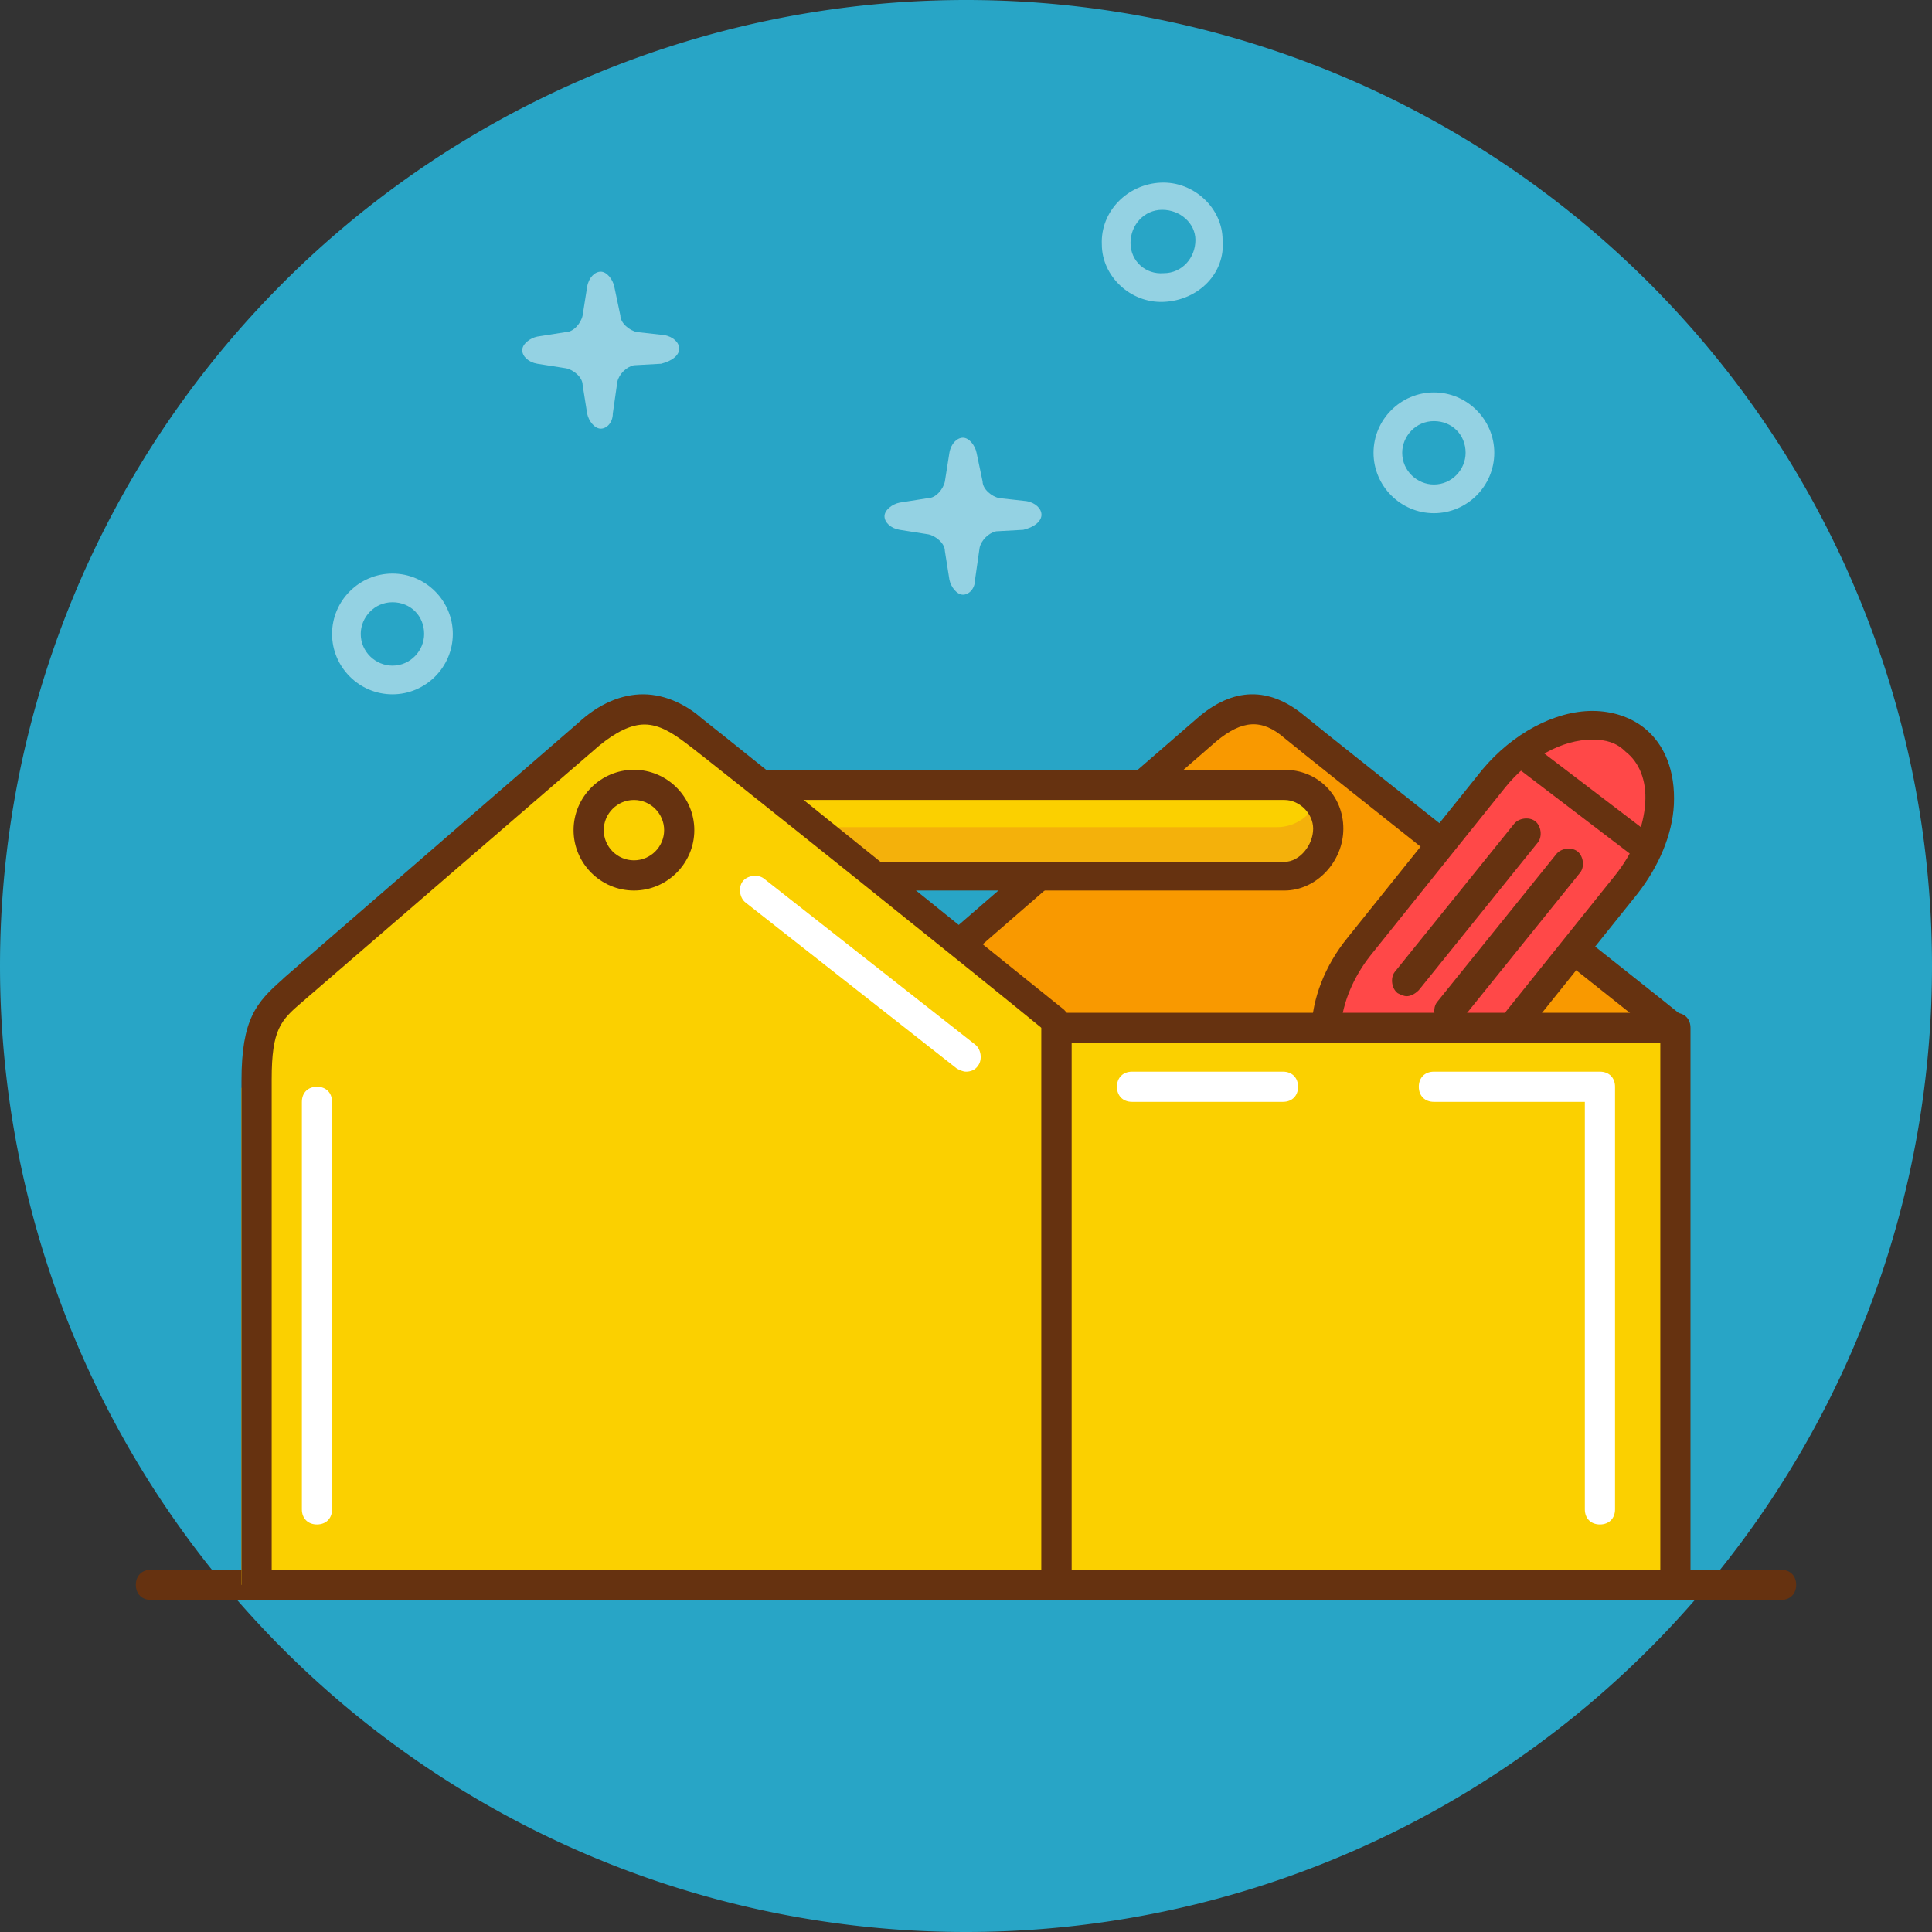 <?xml version="1.0" standalone="no"?><!DOCTYPE svg PUBLIC "-//W3C//DTD SVG 1.1//EN" "http://www.w3.org/Graphics/SVG/1.1/DTD/svg11.dtd"><svg t="1732516858228" class="icon" viewBox="0 0 1024 1024" version="1.1" xmlns="http://www.w3.org/2000/svg" p-id="17699" xmlns:xlink="http://www.w3.org/1999/xlink" width="256" height="256"><rect x="0" y="0" width="1024" height="1024" fill="#333333" stroke="none"/><path d="M512 512m-512 0a512 512 0 1 0 1024 0 512 512 0 1 0-1024 0Z" fill="#28A5C6" p-id="17700"></path><path d="M760 272c-17.6 0-32-14.4-32-32s14.4-32 32-32 32 14.4 32 32-14.4 32-32 32z m0-48.8c-9.6 0-16.8 8-16.8 16.8 0 9.6 8 16.8 16.8 16.8 9.6 0 16.8-8 16.8-16.8 0-9.6-7.2-16.8-16.8-16.8zM208 368c-17.6 0-32-14.4-32-32s14.4-32 32-32 32 14.4 32 32-14.4 32-32 32z m0-48.8c-9.6 0-16.8 8-16.8 16.8 0 9.6 8 16.8 16.8 16.8 9.6 0 16.8-8 16.8-16.8 0-9.6-7.2-16.8-16.8-16.8zM616.8 160c-17.6 0.8-32.8-13.6-32.8-30.4-0.8-17.6 13.6-32 31.2-32.8 17.6-0.8 32.8 13.6 32.8 30.4 1.6 17.6-12.8 32-31.2 32.8z m-0.8-48.8c-9.6 0-16.8 8-16.8 17.6 0 9.6 8 16.8 17.6 16 9.6 0 16.8-8 16.8-17.6 0-8.8-8-16-17.6-16zM552 272.8c0-3.2-3.2-6.4-8-7.2l-14.4-1.6c-4-0.8-8.8-4.8-8.8-8.8l-3.2-15.2c-0.8-4-4-8-7.2-8s-6.4 3.2-7.2 8l-2.4 15.2c-0.8 4-4.8 8.8-8.8 8.8l-15.2 2.4c-4 0.8-8 4-8 7.2s3.2 6.4 8 7.2l15.2 2.4c4 0.8 8.8 4.8 8.8 8.8l2.4 15.2c0.8 4 4 8 7.2 8s6.4-3.2 6.4-8l2.4-16.8c0.8-4 4.8-8 8.8-8.8l14.4-0.8c6.4-1.6 9.6-4.8 9.6-8zM360 184.8c0-3.2-3.2-6.4-8-7.2l-14.4-1.6c-4-0.8-8.8-4.8-8.8-8.8l-3.2-15.2c-0.8-4-4-8-7.2-8s-6.4 3.2-7.2 8l-2.4 15.2c-0.8 4-4.8 8.8-8.8 8.8l-15.2 2.4c-4 0.8-8 4-8 7.2s3.2 6.4 8 7.2l15.2 2.4c4 0.8 8.8 4.8 8.8 8.8l2.4 15.2c0.8 4 4 8 7.2 8s6.4-3.2 6.4-8l2.4-16.8c0.8-4 4.8-8 8.8-8.8l14.4-0.8c6.4-1.6 9.6-4.8 9.6-8z" fill="#FFFFFF" opacity=".5" p-id="17701"></path><path d="M944 848H80c-4.8 0-8-3.2-8-8s3.2-8 8-8h864c4.8 0 8 3.2 8 8s-3.2 8-8 8z" fill="#663210" p-id="17702"></path><path d="M884.8 544.8L676 379.2l-28 3.2-188 162.4V840h424.8z" fill="#F99900" p-id="17703"></path><path d="M884.8 848H460c-4.8 0-8-3.2-8-8V543.2c0-2.4 0.8-4.8 2.4-6.4l180-156c19.2-16.8 38.4-16.8 56.8-1.6 14.4 12 196.8 156 198.4 157.6 1.6 1.6 3.2 4 3.2 6.4V840c0 4.8-3.2 8-8 8z m-416.8-16h408.8V547.2c-24.8-20-181.6-144-196-156-12-10.4-22.4-9.6-36 1.6L468 546.4V832z" fill="#663210" p-id="17704"></path><path d="M692.8 576.8c11.2-13.6 26.4-20 34.4-13.6s5.6 23.2-5.6 36.8L568.8 791.2c-11.2 13.6-26.4 20-34.4 13.6s-5.6-23.2 5.6-36.8l152.8-191.2z" fill="#EAEAEA" p-id="17705"></path><path d="M534.4 804c1.6 1.6 4 2.4 5.6 3.2-4-6.4-3.2-16 2.4-22.4l168-209.6c5.6-6.4 14.4-9.6 21.6-7.2-0.8-1.6-2.4-3.2-4-4.8-8-6.4-20-4.8-27.2 4l-168 209.6c-7.2 8.8-6.4 21.6 1.6 27.2z" fill="#D3D1D1" p-id="17706"></path><path d="M542.4 815.2c-4.8 0-9.6-1.6-12.8-4-6.4-4.8-8.8-13.6-7.2-23.2 1.6-8 5.6-16.8 11.2-24.8l152.8-191.2c9.6-12 21.6-19.2 32.8-19.2 4.8 0 9.6 1.6 12.8 4 6.4 4.8 8.8 13.6 7.2 23.2-1.6 8-5.6 16.8-11.2 24.8L575.2 796c-8.8 12-21.6 19.2-32.8 19.2zM720 568.8c-4.8 0-13.6 4-20 12.8L546.4 772.8c-4 5.6-7.2 12-8 17.6-0.8 4 0 7.2 1.6 8 3.2 2.4 14.4-0.8 23.2-12l152.8-191.2c4-5.6 7.2-12 8-17.6 0.8-4 0-7.2-1.6-8-0.8-0.8-1.6-0.8-2.4-0.8z" fill="#663210" p-id="17707"></path><path d="M792.8 409.6c21.6-27.2 56-36.8 75.2-21.6 19.2 16 17.6 51.2-4.8 78.4l-72 90.4c-21.6 27.2-56 36.8-75.2 21.6-19.2-16-17.6-51.2 4.8-78.4l72-90.4z" fill="#FF4848" p-id="17708"></path><path d="M738.4 593.6c-10.4 0-20-3.2-27.2-8.8-22.4-18.4-21.6-57.6 3.2-88L785.6 408c16-19.2 38.4-31.2 58.4-31.2 10.4 0 20 3.2 27.2 8.8 11.2 8.8 16.8 23.2 16 40.8-0.8 16-8 32.8-19.2 47.2l-71.2 88.8c-15.2 19.2-37.6 31.2-58.4 31.2zM844 392c-16 0-33.6 9.6-46.4 25.6l-71.2 88.8c-18.4 23.2-21.6 53.6-5.6 66.4 4.8 4 10.4 5.6 17.6 5.6 16 0 33.6-9.6 46.4-25.6L856 464c9.6-12 15.2-25.6 16-38.4 0.8-12-3.2-21.6-10.4-27.2-4.8-4.8-10.4-6.4-17.6-6.4z" fill="#663210" p-id="17709"></path><path d="M673.6 552.8c5.6-7.2 21.6-4 35.2 7.2l24.8 20c13.6 11.2 20 25.6 14.4 32.8-5.6 7.2-21.6 4-35.2-7.2L688 585.6c-12.8-11.2-20-25.6-14.4-32.8z" fill="#FF4848" p-id="17710"></path><path d="M537.6 809.6c-1.6 0-3.2-0.8-4.8-1.6-3.2-2.4-4-8-1.6-11.2l13.6-16.8c2.4-3.2 8-4 11.2-1.6 3.2 2.4 4 8 1.6 11.2l-13.6 16.8c-1.6 2.4-4 3.2-6.4 3.2zM871.2 456c-1.6 0-3.2-0.8-4.8-1.6l-64-48.8c-3.2-2.4-4-7.2-1.6-10.4s7.2-4 11.2-0.8l64 48.8c3.2 2.4 4 7.2 1.6 10.4-1.6 0.8-4 2.4-6.4 2.4zM745.6 528c-1.6 0-3.2-0.8-4.8-1.6-3.2-2.4-4-8-1.6-11.2l63.2-78.4c2.4-3.2 8-4 11.2-1.6 3.2 2.4 4 8 1.6 11.2L752 524.8c-2.4 2.4-4.8 3.2-6.4 3.2zM768 544c-1.6 0-3.2-0.8-4.8-1.6-3.2-2.4-4-8-1.6-11.2l63.2-78.4c2.4-3.2 8-4 11.2-1.6 3.2 2.4 4 8 1.6 11.2l-63.2 78.4c-1.6 2.4-4 3.2-6.4 3.2z" fill="#663210" p-id="17711"></path><path d="M677.6 576.8c0-2.4 1.6-5.6 3.2-7.2 5.6-7.2 16.8-8 24.8-1.6l45.6 36.8 0.8 0.8c0.8-6.4-1.6-12.8-7.2-16.8L699.2 552c-8-6.4-19.2-5.6-24.8 1.6-5.6 5.6-4 16.8 3.2 23.2z" fill="#A81000" p-id="17712"></path><path d="M739.2 624c-9.6 0-20.8-4.8-30.4-12.8L683.2 592c-8-6.4-13.6-13.6-16.8-20.8-4-8.8-4-17.6 0.8-23.2 3.2-4 8.8-7.2 16-7.2 9.6 0 20.8 4.8 30.4 12.8l24.8 20c17.6 14.4 24.8 33.6 16 44-3.2 4-8.8 6.4-15.2 6.4z m-56-67.2c-1.6 0-3.2 0.8-3.2 0.8-0.8 0.8-0.8 3.2 0.8 7.2 2.4 4.8 6.4 10.4 12 15.2l24.8 20c8 6.4 16 8.8 20.8 8.8 1.6 0 3.2-0.8 3.2-0.8 1.6-1.6-0.8-12-13.6-21.6l-24-20.8c-6.4-5.6-14.4-8.8-20.8-8.8z" fill="#663210" p-id="17713"></path><path d="M733.6 613.6c-1.6 0-3.2-0.8-4.8-1.6L693.6 584c-3.2-2.4-4-8-1.6-11.2 2.4-3.2 8-4 11.2-1.6l35.2 28c3.2 2.4 4 8 1.6 11.2-1.6 1.6-4 3.2-6.4 3.2zM565.6 780.8c-1.6 0-3.2-0.8-4.8-1.6-3.2-2.4-4-8-1.6-11.2l126.4-159.2c2.4-3.2 8-4 11.2-1.6 3.2 2.4 4 8 1.6 11.2L572 777.6c-1.6 2.4-4 3.2-6.4 3.2z" fill="#FFFFFF" p-id="17714"></path><path d="M676.8 415.2H326.4c-12.8 0-23.2 10.4-23.2 23.2 0 12.8 10.4 23.2 23.2 23.2h350.4c12.8 0 23.2-10.4 23.2-23.2 0-12.8-10.4-23.2-23.2-23.2z" fill="#FBD000" p-id="17715"></path><path d="M676.8 438.4H326.4c-8.8 0-16-4.8-20-11.2-2.4 3.2-3.2 7.2-3.2 12 0 12.8 10.4 23.2 23.2 23.2h350.4c12.8 0 23.2-10.4 23.2-23.2 0-4-1.6-8-3.2-12-4 6.4-11.2 11.2-20 11.2z" fill="#F4B10B" p-id="17716"></path><path d="M680.8 472H327.2c-16.8 0-31.2-15.2-31.2-32.8 0-16.8 14.4-31.2 31.2-31.2h353.6c17.6 0 31.2 13.6 31.2 31.2S697.6 472 680.8 472z m-353.6-48c-8 0-15.2 6.4-15.2 15.2 0 8.8 7.2 17.6 15.2 17.6h353.6c8 0 15.2-8.8 15.2-17.6 0-8-7.2-15.2-15.2-15.2H327.2z" fill="#663210" p-id="17717"></path><path d="M561.6 544.8S372.8 399.2 360 388c-13.6-11.2-44.8-1.6-44.8-1.6L153.6 523.2 128 576.8V840h433.6V544.8z" fill="#FBD000" p-id="17718"></path><path d="M560 848H136c-4.8 0-8-4-8-8V572.8c0-32.8 8-41.6 21.6-53.6l0.8-0.8 156-135.2c11.2-10.4 23.2-15.2 34.4-15.2 12.8 0 24 6.4 31.2 12.8 13.6 10.4 184.8 148.8 192 154.4 1.6 1.6 3.2 4 3.2 6.4V840c0.8 4-2.4 8-7.2 8z m-416-16h408V544.8c-23.2-19.2-176.8-142.4-188.8-151.2-6.4-4.8-13.6-9.6-21.6-9.6-7.2 0-15.2 4-24 11.2L160 531.2c-11.2 9.6-16 14.4-16 40.8V832z" fill="#663210" p-id="17719"></path><path d="M336 472c-17.6 0-32-14.4-32-32s14.4-32 32-32 32 14.4 32 32-14.4 32-32 32z m0-48c-8.8 0-16 7.2-16 16s7.2 16 16 16 16-7.2 16-16-7.2-16-16-16z" fill="#663210" p-id="17720"></path><path d="M560 544.8h328V840H560z" fill="#FBD000" p-id="17721"></path><path d="M888 848H560c-4.8 0-8-3.2-8-8V544.8c0-4.8 3.2-8 8-8h328c4.8 0 8 3.2 8 8V840c0 4.8-3.2 8-8 8z m-320-16h312V552.8H568V832z" fill="#663210" p-id="17722"></path><path d="M848 808c-4.8 0-8-3.2-8-8V584H760c-4.8 0-8-3.2-8-8s3.2-8 8-8h88c4.8 0 8 3.2 8 8v224c0 4.8-3.2 8-8 8zM680 584H600c-4.8 0-8-3.2-8-8s3.2-8 8-8h80c4.8 0 8 3.2 8 8s-3.2 8-8 8zM168 808c-4.8 0-8-3.2-8-8V584c0-4.8 3.2-8 8-8s8 3.2 8 8v216c0 4.8-3.2 8-8 8zM512 568c-1.6 0-3.2-0.8-4.8-1.6l-112-88c-3.2-2.4-4-8-1.6-11.2 2.4-3.2 8-4 11.2-1.6l112 88c3.2 2.4 4 8 1.6 11.2-1.6 2.4-4 3.2-6.4 3.2z" fill="#FFFFFF" p-id="17723"></path></svg>